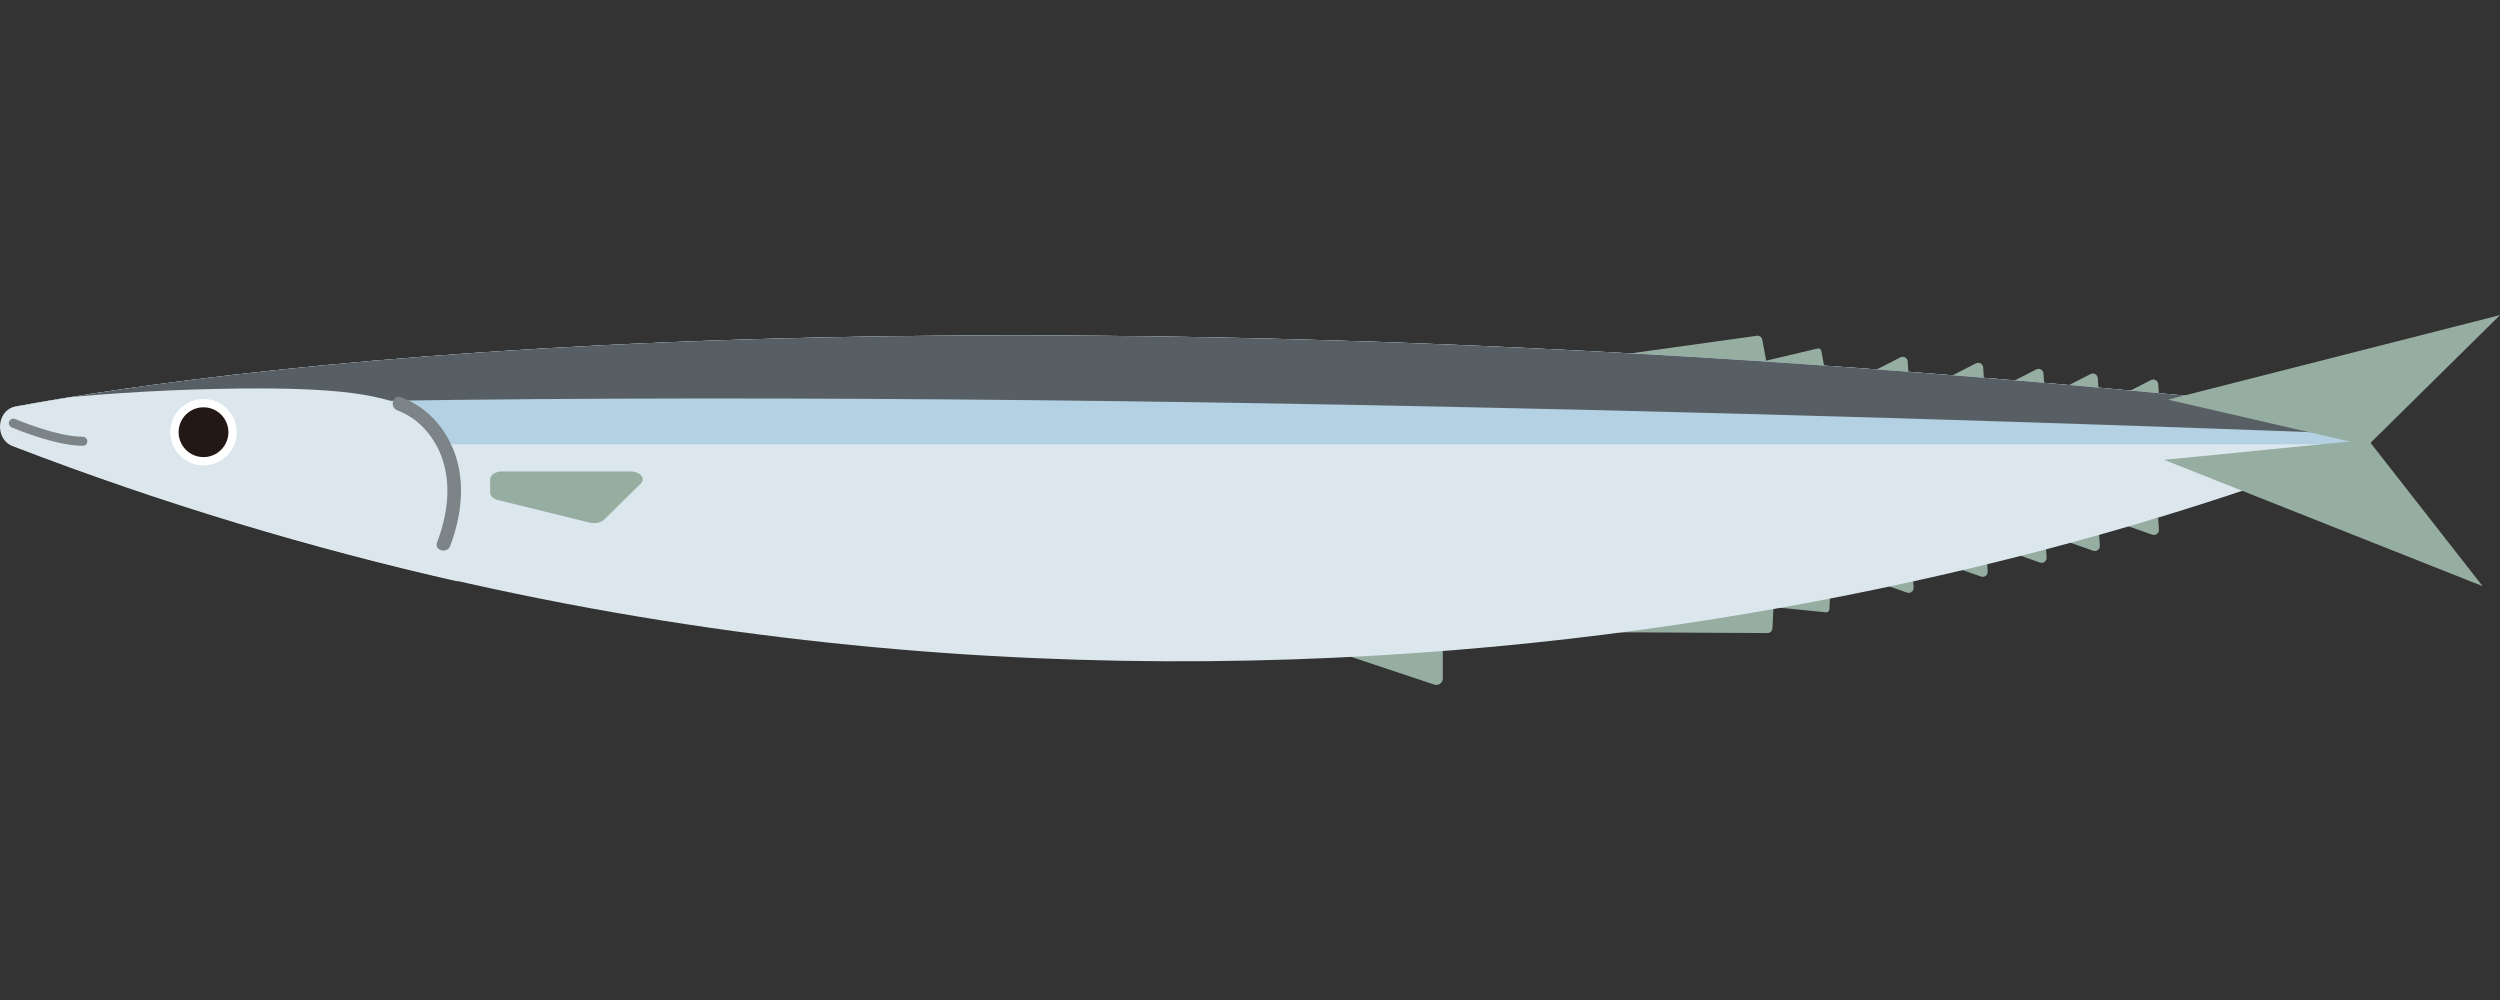 <?xml version="1.0" encoding="UTF-8"?>
<svg id="_レイヤー_1" data-name="レイヤー_1" xmlns="http://www.w3.org/2000/svg" width="500" height="200" viewBox="0 0 500 200">
  <rect x="0" y="0" width="500" height="200" fill="#333333" stroke="none"/>
  <defs>
    <style>
      .cls-1 {
        fill: #7d8488;
      }

      .cls-2 {
        fill: #fff;
      }

      .cls-3 {
        fill: #231815;
      }

      .cls-4 {
        fill: #96ada2;
      }

      .cls-5 {
        fill: #dbe7ed;
      }

      .cls-6 {
        fill: #b3d1e2;
      }

      .cls-7 {
        fill: #585f64;
      }
    </style>
  </defs>
  <path class="cls-4" d="M260.63,128.18l26.22,8.74c.84.28,1.71-.35,1.71-1.23v-7.51"/>
  <g>
    <path class="cls-4" d="M365.17,122.46l-14.93-1.48,15.78-2.12-.14,3.03c-.02.37-.35.63-.71.57Z"/>
    <path class="cls-4" d="M430.46,106.94l-5.32-1.87,6.48-1.51.17,2.36c.05.72-.65,1.26-1.33,1.02Z"/>
    <path class="cls-4" d="M418.64,110.15l-5.32-1.87,6.48-1.51.17,2.36c.05.72-.65,1.26-1.33,1.02Z"/>
    <path class="cls-4" d="M408,112.51l-5.32-1.87,6.48-1.51.17,2.36c.05.72-.65,1.26-1.33,1.02Z"/>
    <path class="cls-4" d="M396.21,115.31l-5.32-1.87,6.48-1.51.17,2.36c.05.72-.65,1.26-1.33,1.02Z"/>
    <path class="cls-4" d="M381.4,118.52l-5.32-1.87,6.48-1.51.17,2.36c.05.72-.65,1.26-1.33,1.02Z"/>
    <path class="cls-4" d="M353.34,126.61l-32.63-.17,34.01-5.64-.23,4.88c-.03.59-.57,1.02-1.15.92Z"/>
  </g>
  <path class="cls-4" d="M363.48,69.71l-14.6,3.45h15.93l-.54-2.98c-.07-.36-.43-.58-.78-.47Z"/>
  <path class="cls-4" d="M430.2,76.01l-5.02,2.56,6.62.63-.15-2.36c-.04-.72-.81-1.16-1.45-.83Z"/>
  <path class="cls-4" d="M418.11,74.81l-5.02,2.56,6.62.63-.15-2.36c-.04-.72-.81-1.16-1.45-.83Z"/>
  <path class="cls-4" d="M407.25,73.88l-5.02,2.56,6.62.63-.15-2.36c-.04-.72-.81-1.16-1.45-.83Z"/>
  <path class="cls-4" d="M395.19,72.67l-5.02,2.56,6.62.63-.15-2.36c-.04-.72-.81-1.16-1.45-.83Z"/>
  <path class="cls-4" d="M380.09,71.47l-5.02,2.56,6.62.63-.15-2.36c-.04-.72-.81-1.16-1.45-.83Z"/>
  <path class="cls-4" d="M351.2,67.18l-32.32,4.5,34.46,1.07-.88-4.81c-.11-.58-.7-.94-1.26-.76Z"/>
  <path class="cls-5" d="M469.31,82.38C193.16,53.15,46.07,73.37,3.25,81.29c-3.13.58-3.95,4.69-2.06,6.85.38.43.86.8,1.46,1.03,219.94,84.63,413.65,22.12,467.54,1.12,1.45-.56,2.22-1.82,2.4-3.17.29-2.13-.89-4.48-3.29-4.74Z"/>
  <path class="cls-6" d="M469.31,82.38C193.16,53.15,46.07,73.37,3.25,81.29c-3.13.58-3.95,4.69-2.06,6.85.24.27.52.51.84.71h469.93c.34-.52.56-1.12.64-1.74.29-2.13-.89-4.48-3.29-4.74Z"/>
  <path class="cls-7" d="M469.31,82.38C193.17,53.15,46.08,73.37,3.25,81.29c-.77.14-1.4.5-1.88.99,148.05-6.46,372.84.76,471.26,4.55.15-2.04-1.02-4.2-3.32-4.45Z"/>
  <path class="cls-5" d="M51.57,77.69c-10.8,0-24.15.51-37.4,1.72-4.27.69-7.97,1.33-11.1,1.91-3.13.58-3.95,4.69-2.06,6.85.38.43.86.8,1.46,1.03,30.27,11.65,60.03,20.5,89.01,27.07.6-2.85.82-5.88.82-9.01,0-24.14-6.24-29.57-40.74-29.57Z"/>
  <g>
    <circle class="cls-2" cx="40.7" cy="86.44" r="6.64"/>
    <circle class="cls-3" cx="40.7" cy="86.44" r="4.98"/>
  </g>
  <path class="cls-1" d="M16.56,89.16c-5.55,0-13.89-3.54-14.24-3.69-.46-.2-.67-.73-.48-1.19.2-.46.73-.67,1.19-.48.08.04,8.34,3.55,13.53,3.55.5,0,.91.41.91.91s-.41.91-.91.91Z"/>
  <path class="cls-1" d="M79.46,82.08c4.4,1.6,7.66,5.53,9.08,9.92,1.76,5.43.86,11.26-1.13,16.48-.62,1.63,2,2.34,2.62.72,2.24-5.87,3.1-12.62.89-18.64-1.86-5.05-5.62-9.25-10.73-11.11-1.65-.6-2.35,2.03-.72,2.62h0Z"/>
  <path class="cls-4" d="M100.44,94.29h25.69c1.92,0,3.07,1.4,2,2.45l-7.31,7.19c-.62.61-1.8.86-2.85.6l-18.38-4.52c-.94-.23-1.56-.82-1.56-1.48v-2.67c0-.87,1.08-1.58,2.41-1.58Z"/>
  <g>
    <polygon class="cls-4" points="433.6 79.93 500 63.02 473.53 89.14 433.6 79.93"/>
    <polygon class="cls-4" points="432.83 91.97 496.52 117.23 473.61 87.93 432.83 91.97"/>
  </g>
</svg>